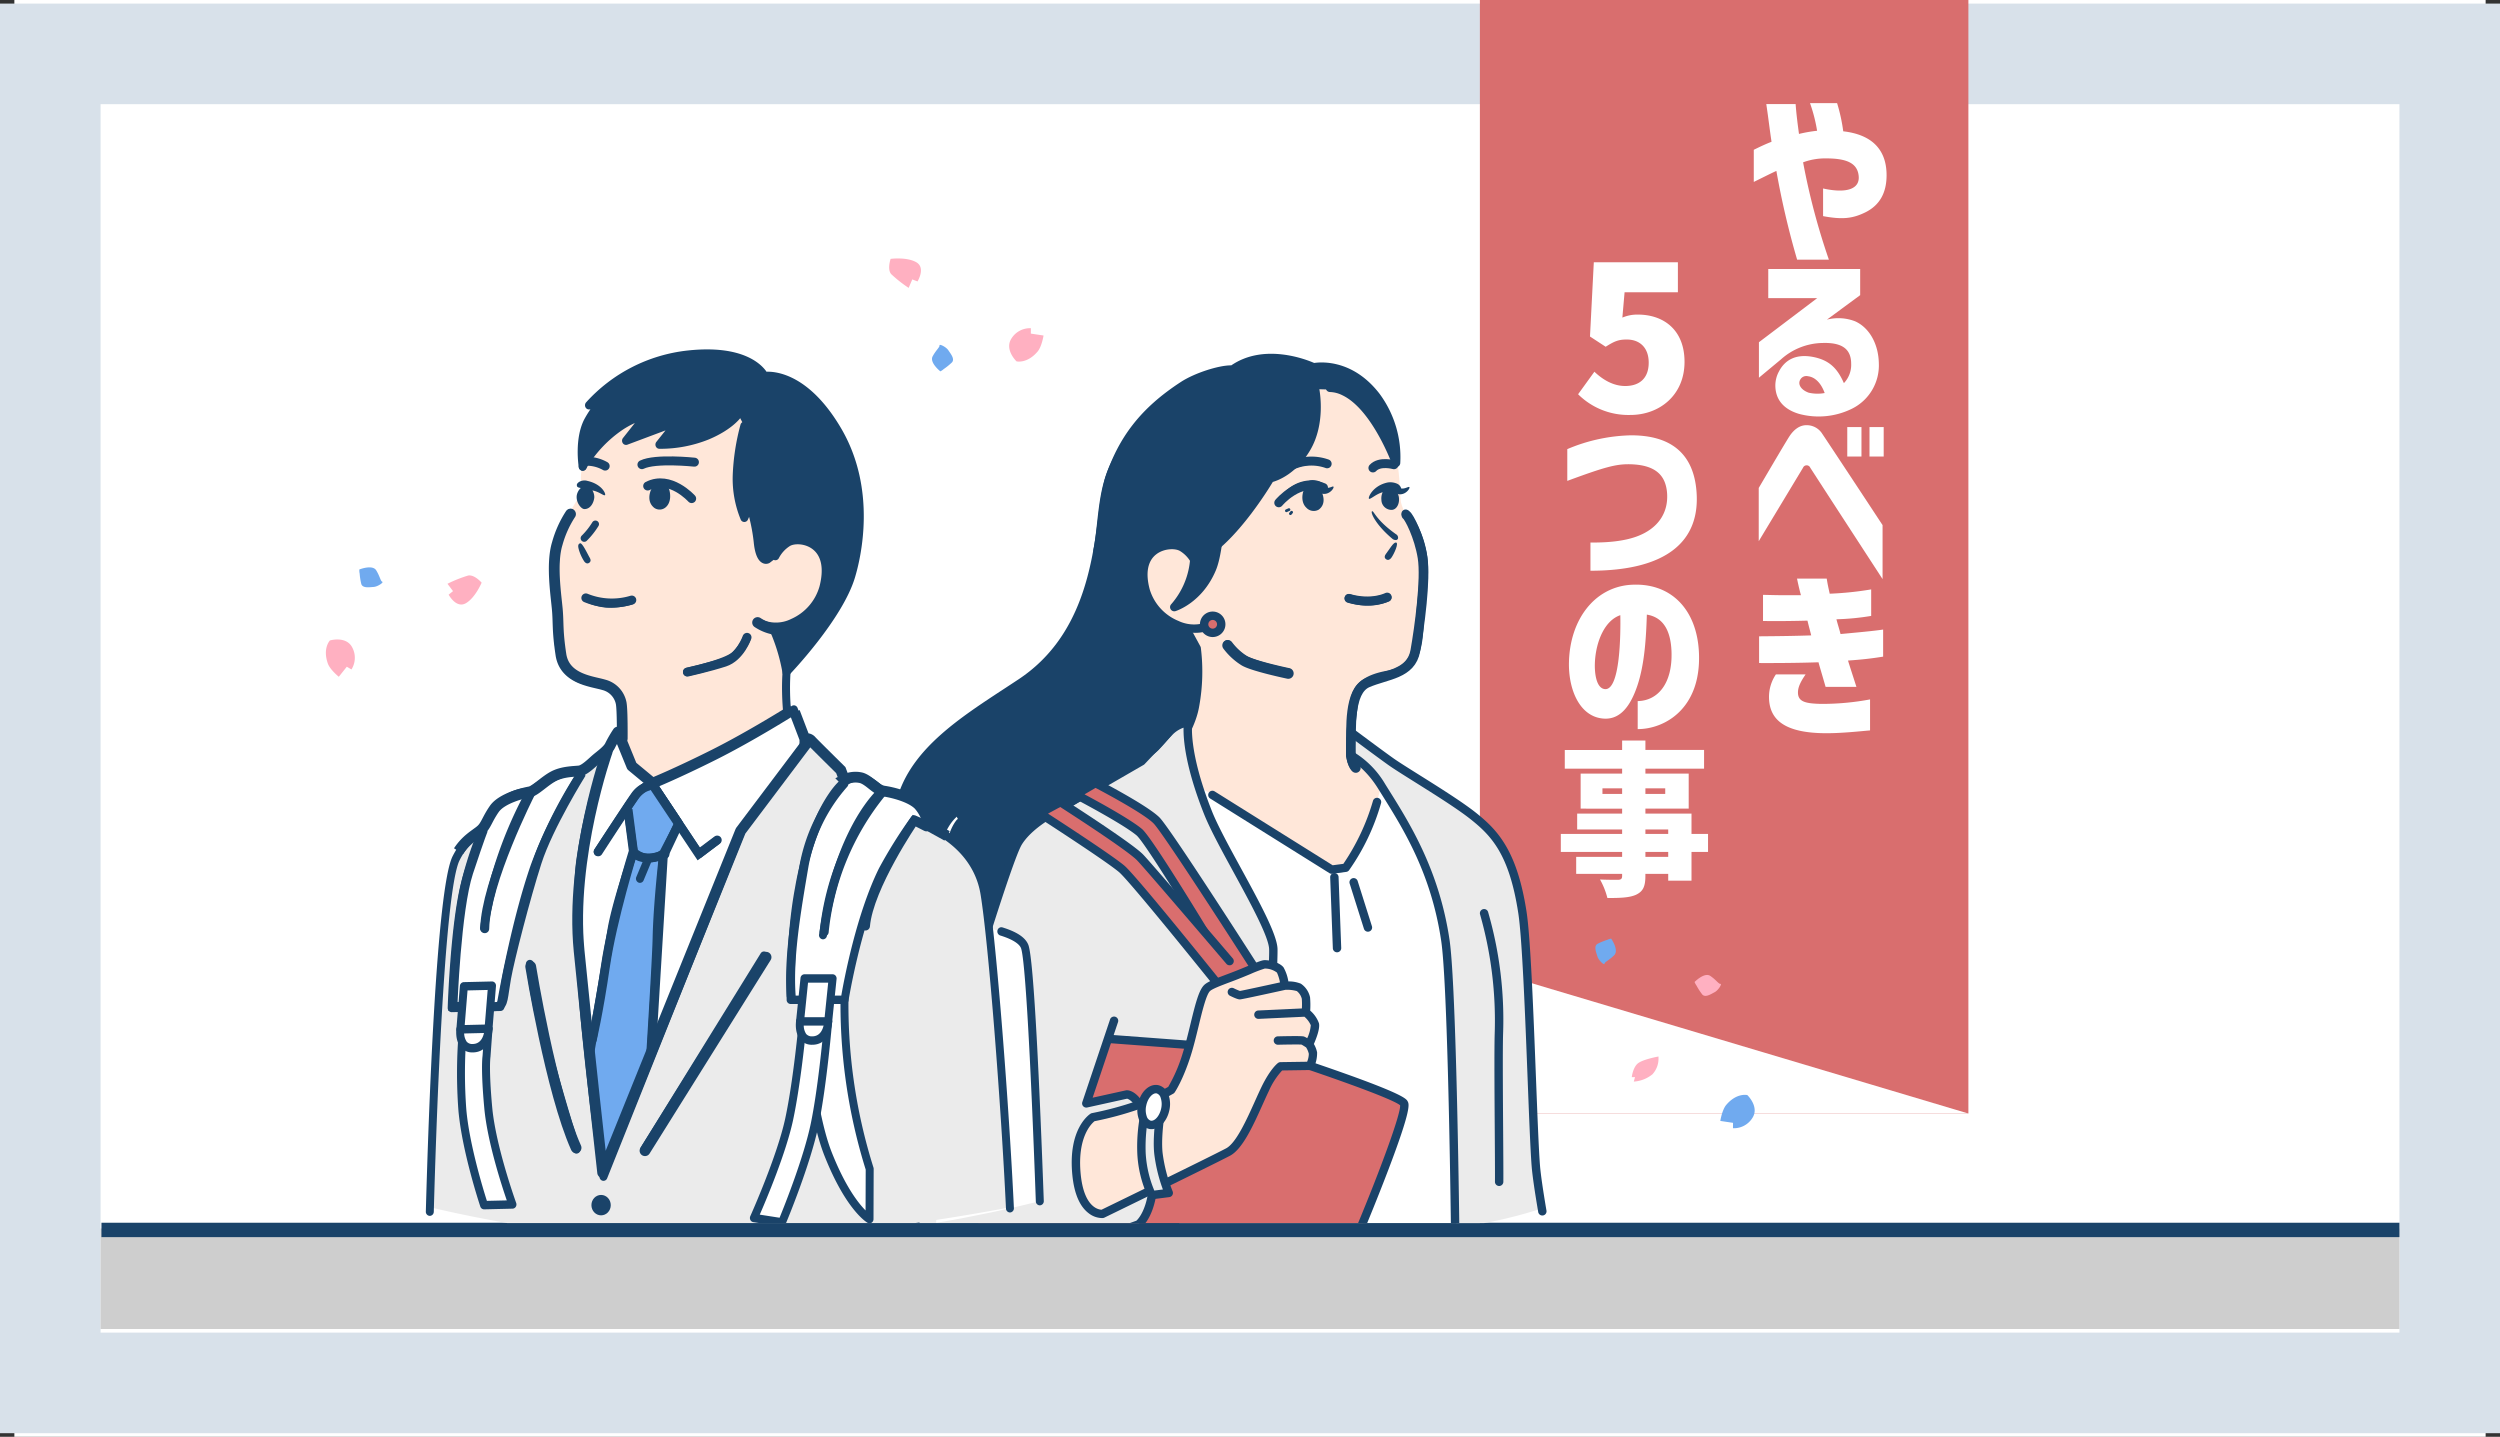 <svg xmlns="http://www.w3.org/2000/svg" xmlns:xlink="http://www.w3.org/1999/xlink" width="696" height="400" viewBox="0 0 696 400"><rect x="0" y="0" width="696" height="400" fill="#333333" stroke="none"/><defs><clipPath id="a"><rect width="640" height="370" transform="translate(80 13067)" fill="#fff"/></clipPath><clipPath id="b"><rect width="536" height="285" transform="translate(116 59)" fill="#fff" stroke="#707070" stroke-width="1"/></clipPath></defs><g transform="translate(-52 -13067)"><rect width="688" height="400" transform="translate(56 13067)" fill="#fff"/><g transform="translate(80 13096)" fill="#fff" stroke="#d8e1ea" stroke-width="28"><rect width="640" height="342" stroke="none"/><rect x="-14" y="-14" width="668" height="370" fill="none"/></g><g clip-path="url(#a)"><g transform="translate(-227 435)"><rect width="136" height="310" transform="translate(691 12632)" fill="#d96e6e"/><g transform="translate(171 12584)"><path d="M524.884,317.418v40.589H660.893Z" transform="translate(-4.893)" fill="#fff"/><path d="M-6.682,4.784h8.84A189.392,189.392,0,0,1-5.018-22.308,17.637,17.637,0,0,1,1.43-23.4c5.72,0,8.372,1.352,8.944,4.316C11.206-14.82,7.1-13.572.546-15.028v7.7C5.85-6.344,8.71-6.6,12.4-8.424c3.8-1.924,5.824-5.252,5.824-10.3,0-7.332-4.316-11.336-12.064-12.22a48.342,48.342,0,0,0-1.716-7.852h-7.54a43.869,43.869,0,0,1,1.976,7.7,39.266,39.266,0,0,0-5.044.884c-.364-2.7-.728-5.46-.936-8.32h-8.164l.416,2.912c.26,1.872.572,4.42,1.04,7.592-1.612.624-3.276,1.4-4.94,2.236v8.944c2.548-1.248,4.68-2.34,6.292-3.068A231.608,231.608,0,0,0-6.682,4.784Zm.6,42.96A20.943,20.943,0,0,0,8.58,46.288a13.451,13.451,0,0,0,7.488-12.636c-.1-5.408-2.652-9.932-6.6-11.7a12.908,12.908,0,0,0-7.852-.468l9.256-6.812V7.392H-14.716V15.5H-1.092L-17.316,27.776v9.88l6.136-5.1A17.738,17.738,0,0,1,.468,27.984c5.616-.156,7.9,1.872,7.9,5.824a7.388,7.388,0,0,1-2.028,5.356c-1.82-4.16-4.108-6.4-8.528-7.28-5.1-.988-8.008,1.04-9.568,4.056a8.232,8.232,0,0,0-.988,3.848C-12.74,43.948-10.192,46.548-6.084,47.744Zm.312-9.62a1.9,1.9,0,0,1,2.08-.884c2.236.26,3.8,2.236,4.68,4.68a10.882,10.882,0,0,1-4.472-.1C-5.616,41.036-6.6,39.476-5.772,38.124ZM7.28,59.608h3.952V51.392H7.28ZM-17.368,83.164-5.044,62.728a1.093,1.093,0,0,1,2.028,0C4.42,74.22,8.32,80.2,17.108,93.72V78.692C9.932,67.772,2.132,55.968.312,53.264a5.11,5.11,0,0,0-4.42-2.392c-1.976,0-3.536,1.352-4.628,2.964-.832,1.248-4.264,7.072-8.632,14.508ZM13.468,59.608H17.42V51.392H13.468ZM1.248,123.732h8.58C9.36,122.224,7.9,117.8,7.488,116.4c3.692-.26,6.188-.52,9.776-1.092v-7.54c-1.716.26-3.952.52-11.856,1.248-.364-1.456-.78-2.652-1.144-4.108a70.173,70.173,0,0,0,9.672-.936V96.588a90.889,90.889,0,0,1-11.544,1.2c-.364-1.664-.572-2.548-.832-4.212H-6.708c.416,2.028.832,3.744,1.092,4.628h-5.1c-1.508,0-3.328-.052-5.46-.1v7.28c.52,0,5.1.1,12.376-.1.312,1.352.78,3.016,1.04,4.108-4.628.156-8.32.208-14.508.26v7.436c1.768,0,8.684.052,16.536-.208C-.416,118.064-.052,119.208,1.248,123.732Zm-15.756,2.756c0,6.24,4.108,10.14,16.016,10.14,4.368,0,9.048-.52,12.116-.78v-8.632A72.579,72.579,0,0,1,0,128.464c-4.316-.1-6.448-.572-6.448-3.172,0-1.456.676-2.912,2.132-5.044h-8.268A11.178,11.178,0,0,0-14.508,126.488Z" transform="translate(615 115.5)" fill="#fff"/><path d="M-12.22-5.46V2.392c20.956,0,30.576-8.008,29.536-21.944-.78-10.66-7.124-15.756-18.2-15.756A47.725,47.725,0,0,0-18.668-31.46v8.84c10.556-3.9,13.624-4.732,17.628-4.628C6.084-27.04,8.684-24.024,9.1-19.4,9.568-13.936,6.76-9.308.468-7.072-2.756-5.928-6.968-5.408-12.22-5.46ZM.936,38.684v7.8c7.592,0,17.68-5.772,17.056-21.112C17.524,13.2,10.14,5.4-1.4,6.34c-9.776.884-16.484,9.672-16.8,21.424-.208,7.8,3.068,15.548,9.932,15.808,4.42.156,7.228-3.536,9.152-9.308,1.976-5.98,2.392-13.156,2.6-19.656,4.732.78,6.656,4.68,6.864,10.3C10.66,33.848,6.5,38.58.936,38.684Zm-11.908-10.92c.312-5.772,2.756-11.544,7.072-13,.1,5.408-.052,20.748-4.212,20.592C-10.712,35.2-11.128,30.572-10.972,27.764Z" transform="translate(563 204.5)" fill="#fff"/><path d="M-1.092,3.024c8.008,0,15.064-5.432,15.064-14.784,0-9.016-5.936-13.16-12.992-13.16a10.569,10.569,0,0,0-4.312.84l.616-7.056h14.84V-39.48H-11.284l-1.064,20.664L-7.98-15.96c2.464-1.568,3.584-2.016,5.88-2.016,3.584,0,6.1,2.24,6.1,6.44,0,4.312-2.52,6.5-6.552,6.5-3.3,0-6.216-1.736-8.568-3.976l-4.536,6.272A19.852,19.852,0,0,0-1.092,3.024Z" transform="translate(563 160.5)" fill="#fff"/><path d="M9.43-8.326v1.38H3.082v-1.38Zm-29.9,0H-3.4v1.38H-16.192v4.738H-3.4v.552c0,.782-.276,1.058-1.1,1.1-.69,0-3.266,0-5.06-.092A20.834,20.834,0,0,1-7.5,4.508c3.726,0,6.164-.092,8-.92,1.886-.92,2.576-2.208,2.576-5.244v-.552H9.43V-.322h6.486v-8h4.6V-13.34h-4.6V-19H3.082v-1.38H15.134V-30.13H3.082v-1.38h16.33v-5.2H3.082V-39.33H-3.4v2.622H-19.366v5.2H-3.4v1.38H-14.95v9.752H-3.4V-19H-15.916v4.416H-3.4v1.242H-20.47ZM-8.878-24.472v-1.564H-3.4v1.564ZM3.082-13.34v-1.242H9.43v1.242Zm0-11.132v-1.564H8.6v1.564Z" transform="translate(563 293.5)" fill="#fff"/></g></g><rect width="640" height="58" transform="translate(80 13409)" fill="#cecece"/><path d="M911.246,358.415h-640" transform="translate(-191 13051)" fill="none" stroke="#1a4369" stroke-width="4"/><g transform="translate(13 13063.5)"><g transform="translate(286.545 75.457)"><path d="M900.07,148.186s-1.012,2.893.161,4.247a36.248,36.248,0,0,0,4.861,3.832l1-2.359,1.463.56s2.339-3.764-.307-5.321S900.07,148.186,900.07,148.186Z" transform="translate(-899.664 -148.073)" fill="#ffb0c1"/><path d="M950.068,252.439s-3.084-2.426-2.141-4.18,2-2.544,1.907-3.046,1.824.392,2.473,1.374,1.837,2.389,1.007,3.345A17.614,17.614,0,0,1,951,251.807,4.007,4.007,0,0,1,950.068,252.439Z" transform="translate(-935.821 -221.011)" fill="#70aaef"/><path d="M1036.406,235.557s-3.473-3.3-1.369-6.433a6.075,6.075,0,0,1,5.364-2.795l-.011,1.5,3.538.533s-.481,3.088-1.659,4.471C1039.331,236.281,1036.406,235.557,1036.406,235.557Z" transform="translate(-1000.951 -206.911)" fill="#ffb0c1"/></g><g transform="translate(483.156 264.81)"><path d="M1602.1,635.751s2.735-2.813,4.381-1.692,2.32,2.255,2.829,2.216-.581,1.773-1.625,2.315-2.568,1.577-3.432.651a17.6,17.6,0,0,1-1.622-2.5A4,4,0,0,1,1602.1,635.751Z" transform="translate(-1574.486 -623.673)" fill="#ffb0c1"/><path d="M1638.489,768.41s3.473,3.3,1.369,6.432a6.072,6.072,0,0,1-5.364,2.795l.011-1.5-3.538-.532s.481-3.089,1.659-4.471C1635.564,767.685,1638.489,768.41,1638.489,768.41Z" transform="translate(-1596.189 -724.85)" fill="#70aaef"/><path d="M1495.146,592.984s2.254,3.211.845,4.62-2.648,1.859-2.7,2.366-1.634-.9-1.972-2.028-1.071-2.817,0-3.493a17.615,17.615,0,0,1,2.76-1.127A4.008,4.008,0,0,1,1495.146,592.984Z" transform="translate(-1490.755 -592.984)" fill="#70aaef"/><path d="M1532.151,732.29a9.134,9.134,0,0,0,5.184-2.028,6.406,6.406,0,0,0,1.69-4.676l.009-.282s-4.459.789-5.812,1.972-1.634,3.775-1.634,3.775h.9Z" transform="translate(-1521.459 -692.484)" fill="#ffb0c1"/></g><g clip-path="url(#b)"><g transform="translate(155.55 43.771)"><g transform="translate(120.08 58.222)"><path d="M899.127,390.54c-3.3,11.545-.976,40.751-24.377,56.341-13.286,8.851-28.288,17.4-33,31.244-4.307,12.645,2.759,17.409,2.759,17.409a11.743,11.743,0,0,0,2.942,6.78,8.09,8.09,0,0,0,6.687,2.566s-3.047-1.974-3.047-8.979c0-8.766,5.13-12.707,5.13-12.707l1.46,2.689s-3.56,4.062-2.186,11.3c3.638,19.158,26.984,19.283,26.984,19.283h68.089v-94.8l-35.734-51.4S902.426,379,899.127,390.54Z" transform="translate(-827.072 -355.342)" fill="#1a4369"/><path d="M837.274,474.417c4.346-12.759,16.983-21.034,29.2-29.036,1.4-.919,2.854-1.869,4.258-2.8,17.717-11.8,20.381-32.053,22.143-45.453a77.444,77.444,0,0,1,1.758-10.236c3.373-11.806,15.633-20.546,16.154-20.913a1.169,1.169,0,0,1,1.633.289l35.734,51.4a1.169,1.169,0,0,1,.209.667v94.8A1.168,1.168,0,0,1,947.2,514.3H879.1a39.049,39.049,0,0,1-12.543-2.535c-8.628-3.327-14.017-9.447-15.584-17.7-1.464-7.709,2.295-12.105,2.455-12.289a1.169,1.169,0,0,1,1.762,1.536c-.13.151-3.162,3.779-1.921,10.316,1.424,7.5,6.156,12.86,14.066,15.93a37.382,37.382,0,0,0,11.771,2.4h66.92V418.7L911.2,368.6c-2.9,2.271-11.689,9.75-14.313,18.935a76.294,76.294,0,0,0-1.688,9.9c-1.817,13.819-4.565,34.7-23.165,47.094-1.411.94-2.866,1.893-4.273,2.814-11.89,7.786-24.185,15.837-28.271,27.835-2.406,7.063-1.1,11.423.329,13.788a27.594,27.594,0,0,1,.561-4.478,1.169,1.169,0,0,1,2.29.471,19.693,19.693,0,0,0-.383,7.015c0,.007,0,.015,0,.022a1.207,1.207,0,0,1,.021.168,10.691,10.691,0,0,0,2.642,6.044,6.608,6.608,0,0,0,3.243,1.977,15.687,15.687,0,0,1-1.641-7.608c0-9.235,5.359-13.459,5.587-13.634a1.169,1.169,0,0,1,1.428,1.85c-.191.149-4.678,3.753-4.678,11.783,0,6.158,2.507,7.993,2.514,8a1.168,1.168,0,0,1-.471,2.138,9.229,9.229,0,0,1-7.718-2.94,13.061,13.061,0,0,1-3.191-6.955C838.394,491.422,833.339,485.973,837.274,474.417Z" transform="translate(-823.706 -352.01)" fill="#1a4369"/><g transform="translate(75.731 4.531)"><path d="M1163.374,374.139a24.037,24.037,0,0,1,4.572,11.044c.78,5.38-.258,10.06-.929,19.435-.49,6.845-1.288,12.448-8.823,13.81-6.235,1.127-8.788,3.489-9.383,7.687-1.16,8.185-.977,10.14-.977,10.14l19.476,14.4-16.241,40.652-63.413-39.674s12.109-9.422,16.195-21.918c2.943-9,1.12-18.657,1.12-18.657l-6.244-11.484s-19.889-3.891-11.164-36.751,40.863-28.166,45.975-27.439c4.506.641,13.621,1.407,21.144,10.888a27.234,27.234,0,0,1,6.052,13.062c.737,2.53.834,9.514,1.106,11.072A14.681,14.681,0,0,0,1163.374,374.139Z" transform="translate(-1084.168 -333.579)" fill="#ffe7d9"/><path d="M1207.467,630a1.169,1.169,0,0,0,.23-2.315c-2.959-.6-11.09-2.525-13.148-4.267a21.382,21.382,0,0,1-3.118-3.195,1.169,1.169,0,0,0-1.884,1.383,23.257,23.257,0,0,0,3.493,3.6c2.886,2.442,13.047,4.543,14.2,4.774A1.161,1.161,0,0,0,1207.467,630Z" transform="translate(-1161.138 -544.564)" fill="#1a4369"/><path d="M1323.522,731.508a1.169,1.169,0,0,0,.921-1.888,5.545,5.545,0,0,1-1.084-2.9c0-1.876.107-4.368.108-4.393a1.169,1.169,0,1,0-2.335-.1c0,.1-.111,2.567-.111,4.494a7.893,7.893,0,0,0,1.581,4.341A1.167,1.167,0,0,0,1323.522,731.508Z" transform="translate(-1258.634 -619.6)" fill="#1a4369"/><path d="M1147.7,489.159a1.169,1.169,0,0,0,1.086-.735l16.24-40.651a1.17,1.17,0,0,0-.39-1.373l-19.013-14.059a82.905,82.905,0,0,1,.977-9.378c.452-3.189,2.059-5.549,8.433-6.7,8.83-1.6,9.358-8.96,9.781-14.877.2-2.848.443-5.266.652-7.4.482-4.882.83-8.408.268-12.286a27.819,27.819,0,0,0-5.042-12.169,1.169,1.169,0,0,0-1.848,1.432,25.3,25.3,0,0,1,4.577,11.072c.521,3.6.2,6.829-.281,11.722-.212,2.148-.452,4.583-.658,7.462-.5,6.929-1.312,11.559-7.866,12.744s-9.638,3.777-10.332,8.673c-1.147,8.088-1,10.2-.983,10.413a1.169,1.169,0,0,0,.469.831l18.751,13.865-15.387,38.515-60.9-38.1c3.648-3.324,14.378-13.879,16.09-24.433a54.013,54.013,0,0,0,.431-16.176,1.175,1.175,0,0,0-.126-.364l-6.245-11.483a1.168,1.168,0,0,0-.8-.589,15.567,15.567,0,0,1-9.112-7.012c-4.024-6.483-4.41-16-1.146-28.292,7.608-28.651,33.744-28.139,44.628-26.589l.053.008q.364.052.767.106c4.786.653,12.8,1.745,19.625,10.351,4.936,6.219,5.013,10.679,5.013,10.723a1.172,1.172,0,0,0,1.167,1.167h0a1.165,1.165,0,0,0,1.168-1.155c0-.211-.018-5.256-5.52-12.189-7.413-9.342-16.343-10.56-21.14-11.214l-.754-.1-.053-.008a52.277,52.277,0,0,0-22.175,1.2,34.859,34.859,0,0,0-14.625,8.358c-4.859,4.709-8.364,11.017-10.418,18.749-3.445,12.976-2.955,23.132,1.457,30.185a17.986,17.986,0,0,0,10.054,7.874l5.9,10.852a54.025,54.025,0,0,1-.459,15.23c-1.885,11.624-16.338,23.952-16.484,24.075a1.168,1.168,0,0,0,.135,1.884l63.413,39.674A1.169,1.169,0,0,0,1147.7,489.159Z" transform="translate(-1080.805 -330.262)" fill="#1a4369"/></g><path d="M1117.672,319.971s-13.055-6.209-22.567.633c-2.86-.2-9.766,1.833-13.713,4.4-9.67,6.284-16.616,13.708-20.743,26.4-5.025,15.447-.1,27.044,4.8,37.221,4.372,9.067,12.116,17.319,12.116,17.319s-.014-10.435,1.865-13.516,6.231-2.433,6.231-2.433l-6.784-11.5s4.9-3.857,9.576-7.191c8.833-6.3,17.1-20.434,17.1-20.434s5.783-1.088,10.1-8.33c4.337-7.269,2.408-16.505,2.408-16.505l4.453.134a5.493,5.493,0,0,1,3.7.55c8.745,4.215,14.408,19.862,14.408,19.862a28.716,28.716,0,0,0-5.541-18.549C1127.269,317.885,1117.672,319.971,1117.672,319.971Z" transform="translate(-988.593 -316.202)" fill="#1a4369"/><g transform="translate(105.162 29.319)"><path d="M1259.027,427.7c.523.123,1.828-.449.7-1.279-.73-.536-4.281-1.15-7.5-.309-4.972,1.3-7.647,4.832-7.374,5.1a24.8,24.8,0,0,1,7.325-3.535A15.235,15.235,0,0,1,1259.027,427.7Z" transform="translate(-1231.66 -425.703)" fill="#1a4369"/><path d="M1354.985,428.512c.047-.286-.806-1.523-3.689-1.468a5.481,5.481,0,0,0-3.184.993c-.465.315-.871,1.127-.411,1.4s1.542-.615,3.388-.853C1353.527,428.263,1354.938,428.791,1354.985,428.512Z" transform="translate(-1307.665 -426.694)" fill="#1a4369"/><path d="M1370.712,456.531a2.579,2.579,0,0,0,2.142,1.052c1.639,0,2.732-1.578,2.6-1.96s-1.126.5-2.3.344a7.675,7.675,0,0,1-1.322-.339Z" transform="translate(-1324.849 -447.781)" fill="#1a4369"/><path d="M1289.333,455.517a2.578,2.578,0,0,0,2.142,1.052c1.639,0,2.732-1.578,2.6-1.96s-.88.407-2.052.255a4.638,4.638,0,0,1-1.395-.559Z" transform="translate(-1264.607 -446.877)" fill="#1a4369"/><path d="M1350.582,450.627a4.718,4.718,0,0,1,2.738.347,2.044,2.044,0,0,1,1.1,1.316c.123.327-1.819.374-1.819.374a3.57,3.57,0,0,1,1.156,1.971c.309,1.961-.68,3.61-2.034,3.611a2.828,2.828,0,0,1-2.818-2.776,4.155,4.155,0,0,1,.349-2.135c-1.833.467-3.488,2.11-3.809,1.8S1346.475,451.532,1350.582,450.627Z" transform="translate(-1306.115 -444.104)" fill="#1a4369"/><path d="M1259.432,451.2c.529.931,1.642,3.661-.6,5.329a2.794,2.794,0,0,1-3.44-.522c-1.44-1.348-1.285-3.6-.7-4.981-3.686.777-6.81,4.593-7.342,4.128s2.513-6.224,8.673-6.738a5.361,5.361,0,0,1,4.3.971,1.708,1.708,0,0,1,.811,1.588C1260.971,451.675,1260.178,451.526,1259.432,451.2Z" transform="translate(-1233.484 -442.462)" fill="#1a4369"/><path d="M1355.83,489.056a.612.612,0,0,1-.673.554,1.4,1.4,0,0,1-.964-.387c-4.7-3.953-6.16-7.43-5.594-7.624.486-.167,1.031,2.411,6.631,6.377A1.136,1.136,0,0,1,1355.83,489.056Z" transform="translate(-1308.396 -467.077)" fill="#1a4369"/><path d="M1364.262,519.372c-.372.5-.9.8-1.481.374-.539-.4-.392-.968-.048-1.418,1.09-1.425,2.062-3.221,2.787-3.221C1366.513,515.106,1365,518.373,1364.262,519.372Z" transform="translate(-1318.715 -491.887)" fill="#1a4369"/><path d="M1256.863,479.086l-.614.273-.088.039a.292.292,0,0,1-.145.046.3.3,0,0,1-.155-.007.39.39,0,0,1-.272-.479.38.38,0,0,1,.18-.233l.614-.273.088-.039a.436.436,0,0,1,.3-.039.4.4,0,0,1,.233.179.391.391,0,0,1,.039.3.379.379,0,0,1-.179.233Z" transform="translate(-1239.615 -464.684)" fill="#1a4369"/><path d="M1260.852,481.868l-.282.335-.04.048a.376.376,0,0,1-.425.081.3.3,0,0,1-.126-.081l-.061-.079a.391.391,0,0,1-.053-.2l.014-.1a.394.394,0,0,1,.1-.172l.283-.335.04-.048a.377.377,0,0,1,.426-.081.289.289,0,0,1,.125.081l.061.079a.383.383,0,0,1,.053.2l-.014.1a.39.39,0,0,1-.1.172Z" transform="translate(-1242.79 -466.788)" fill="#1a4369"/><path d="M1325.886,573.1a14.938,14.938,0,0,0,5.856-1.15,1.169,1.169,0,1,0-.913-2.152,14.446,14.446,0,0,1-9.828.149,1.169,1.169,0,0,0-.855,2.175A16.954,16.954,0,0,0,1325.886,573.1Z" transform="translate(-1286.869 -532.304)" fill="#1a4369"/><path d="M.922,11.277S6.655,4.291,13.369,7.05" transform="translate(13.296 0.886)" fill="none" stroke="#1a4369" stroke-linecap="round" stroke-width="2.5"/><path d="M13.964,1.24a13.032,13.032,0,0,0-9.981.522" transform="translate(13.719 0.067)" fill="none" stroke="#1a4369" stroke-linecap="round" stroke-width="2.5"/><path d="M29.8,1.416s-3.957-1.143-5.853.9" transform="translate(16.482 0.152)" fill="none" stroke="#1a4369" stroke-linecap="round" stroke-width="2.5"/><path d="M5.294,53.363S-4.574,51.3-6.977,49.8a17.069,17.069,0,0,1-4.59-4.24" transform="translate(11.567 6.304)" fill="none" stroke="#1a4369" stroke-linecap="round" stroke-width="3"/></g><path d="M1051.282,368.739a1.169,1.169,0,0,0,1.141-.921c.423-1.95.7-4.479.991-7.158.448-4.1.955-8.751,2.1-12.285,3.645-11.206,9.707-18.915,20.268-25.779,3.765-2.447,10.4-4.393,13-4.212a1.172,1.172,0,0,0,.764-.217c8.827-6.349,21.259-.584,21.383-.525a1.175,1.175,0,0,0,.749.086c.36-.075,9-1.764,16.242,7.626a26.1,26.1,0,0,1,4.894,11.385c-2.547-5.037-6.8-11.787-12.3-14.452a10.584,10.584,0,0,0-4.479-1.162,1.169,1.169,0,1,0-.012,2.337,8.279,8.279,0,0,1,3.4.892l.051.026c8.221,3.962,13.762,19.055,13.817,19.207a1.169,1.169,0,0,0,2.262-.284,29.655,29.655,0,0,0-5.779-19.376c-7.358-9.543-16.188-8.854-18.188-8.554-2.2-.967-13.926-5.6-23.071.663h-.077c-3.531,0-10.189,2.174-13.923,4.6-11.048,7.18-17.393,15.26-21.218,27.017-1.224,3.763-1.745,8.54-2.206,12.755-.285,2.616-.554,5.086-.952,6.916a1.169,1.169,0,0,0,.9,1.39A1.147,1.147,0,0,0,1051.282,368.739Z" transform="translate(-982.352 -312.815)" fill="#1a4369"/><path d="M1165.917,386.341c.349-.254.682-.494.994-.717,8.523-6.076,16.69-19.934,16.772-20.073.014-.023.032-.042.047-.064a.962.962,0,0,1,.053-.081,25.293,25.293,0,0,0,4.832-14.523,1.169,1.169,0,1,1,2.337,0,27.224,27.224,0,0,1-3.264,12.719,18.257,18.257,0,0,0,6.1-6.39c4.043-6.777,2.286-15.58,2.267-15.668,0-.008,0-.015,0-.023s0-.015-.006-.023a4.9,4.9,0,0,0-.688-1.658,1.169,1.169,0,0,1,1.951-1.287,7.131,7.131,0,0,1,1.039,2.539c.124.6,1.911,9.836-2.553,17.318-3.813,6.392-8.726,8.278-10.351,8.746-1.482,2.461-9.006,14.544-17.181,20.372-.306.218-.632.454-.975.7a1.169,1.169,0,1,1-1.375-1.89Z" transform="translate(-1067.725 -331.479)" fill="#1a4369"/><g transform="translate(80.521 52.064)"><path d="M1114.469,518.455c-3.095-1.812-13.406-.275-10.109,12.03,2.1,7.833,11.95,13.162,18.649,9.375l-5.025-17.75A9.615,9.615,0,0,0,1114.469,518.455Z" transform="translate(-1102.556 -516.645)" fill="#ffe7d9"/><path d="M1114.779,538.908a11.1,11.1,0,0,0,5.494-1.393,1.169,1.169,0,0,0-1.15-2.034,10.146,10.146,0,0,1-8.931.119,13.8,13.8,0,0,1-8.014-8.779c-1.222-4.558-.58-7.948,1.852-9.8,2.18-1.662,5.277-1.654,6.538-.916a8.544,8.544,0,0,1,3.057,3.162,1.169,1.169,0,0,0,2.1-1.028,10.8,10.8,0,0,0-3.975-4.151c-2.1-1.231-6.193-1.169-9.136,1.075-1.854,1.414-4.67,4.888-2.692,12.266a16.179,16.179,0,0,0,9.367,10.33A14.24,14.24,0,0,0,1114.779,538.908Z" transform="translate(-1099.245 -513.284)" fill="#1a4369"/><g transform="translate(16.911 19.696)"><path d="M1173.543,595.389a2.382,2.382,0,1,1-2.916-1.686A2.382,2.382,0,0,1,1173.543,595.389Z" transform="translate(-1167.692 -592.453)" fill="#d96e6e"/><path d="M1164.481,593.589a3.548,3.548,0,1,1,3.431,2.634A3.554,3.554,0,0,1,1164.481,593.589Zm3.117-2.088a1.213,1.213,0,1,0,1.485.859h0a1.211,1.211,0,0,0-1.485-.858Zm2.611.557h0Z" transform="translate(-1164.361 -589.122)" fill="#1a4369"/></g></g><g transform="translate(89.121 12.396)"><path d="M1136.854,479.331s6.877-2.114,10.482-10.66c2.128-5.046,2.2-15.613,4.445-26.191l-9.332,20.449A22.471,22.471,0,0,1,1136.854,479.331Z" transform="translate(-1135.686 -421.2)" fill="#1a4369"/><path d="M1194.329,385.155l9.177-20.111C1198.475,370.545,1195.882,377.853,1194.329,385.155Z" transform="translate(-1178.235 -363.875)" fill="#1a4369"/><path d="M1133.527,419.843a1.166,1.166,0,0,0,.342-.052c.3-.093,7.443-2.377,11.216-11.323,1.247-2.956,1.8-7.564,2.45-12.9,1.311-10.829,2.942-24.306,10.958-33.069a1.169,1.169,0,1,0-1.725-1.577c-8.521,9.316-10.2,23.205-11.554,34.365-.625,5.16-1.164,9.617-2.283,12.271a19.211,19.211,0,0,1-5.38,7.382,24.017,24.017,0,0,0,2.737-12.738,1.169,1.169,0,0,0-2.334.139,21.519,21.519,0,0,1-5.255,15.5,1.17,1.17,0,0,0,.827,2Z" transform="translate(-1132.359 -360.544)" fill="#1a4369"/></g><g transform="translate(89.66 115.783)"><path d="M1136.5,890.479l-2.071-131.85,44.463,27.826,3.891-.525a61.192,61.192,0,0,0,10.533-27.3c18.047,15,27.986,39.937,27.986,39.937v79.581l.807,6.362a419.265,419.265,0,0,1-71.8,6.2Q1143.282,890.707,1136.5,890.479Z" transform="translate(-1134.434 -758.628)" fill="#fff"/><path d="M1329.75,889.669a1.17,1.17,0,0,0,1.115-1.521l-3.985-12.628a1.169,1.169,0,0,0-2.229.7l3.985,12.628A1.169,1.169,0,0,0,1329.75,889.669Z" transform="translate(-1275.209 -844.557)" fill="#1a4369"/><path d="M1305.884,891.425h.045a1.169,1.169,0,0,0,1.124-1.212l-.739-19.759a1.169,1.169,0,0,0-2.336.087l.739,19.759A1.169,1.169,0,0,0,1305.884,891.425Z" transform="translate(-1259.945 -840.578)" fill="#1a4369"/><path d="M1207.58,804.327a1.215,1.215,0,0,0,.156-.01l3.891-.526a1.168,1.168,0,0,0,.774-.451,61.59,61.59,0,0,0,8.9-18.646,1.169,1.169,0,1,0-2.245-.648,61.539,61.539,0,0,1-8.236,17.5l-2.975.4-32.873-20.573a1.169,1.169,0,0,0-1.24,1.982l33.231,20.8A1.167,1.167,0,0,0,1207.58,804.327Z" transform="translate(-1163.118 -775.332)" fill="#1a4369"/></g><g transform="translate(138.139 104.272)"><path d="M88.2,4.954S103.2,15.9,110.98,20.292s19.644,11.093,22.514,27.113a283.061,283.061,0,0,1,4.02,40.2c.061,6.66.68,27.607,1.1,33.718s1.84,14.949,1.84,14.949a121.984,121.984,0,0,1-14.882,3.877c-8.246,1.591-9.272,0-9.272,0s-.939-48.315-1.327-58.533-3.1-33.392-9.393-45.019S97.129,19.846,95.038,17.86s-3.365-5.06-4.532-5.589-2.52-.777-3.186-2.485S88.2,4.954,88.2,4.954Z" transform="translate(-85.892 -2.638)" fill="#ebebeb"/><path d="M1469.8,985.039a1.169,1.169,0,0,0,1.168-1.157c.024-2.4-.013-7.846-.057-14.149-.068-9.986-.153-22.414-.014-27.093a108.019,108.019,0,0,0-4.191-33.933,1.169,1.169,0,0,0-2.22.73,107.8,107.8,0,0,1,4.075,33.133c-.14,4.722-.055,17.173.014,27.178.043,6.292.08,11.727.056,14.11a1.169,1.169,0,0,0,1.157,1.181Z" transform="translate(-1427.205 -857.623)" fill="#1a4369"/><path d="M1351.443,854.309h.016a1.169,1.169,0,0,0,1.153-1.184c-.273-20.364-1.087-68.921-2.734-79.987-2.869-19.271-10.982-32.236-16.907-41.7q-.517-.826-1.015-1.625a25.5,25.5,0,0,0-8.518-8.753c0-.522.019-1.309.08-2.222.027-.388.05-.768.072-1.125,2.506,1.864,7.061,5.242,9.278,6.815,1.515,1.075,4.228,2.776,7.369,4.747,5.3,3.325,11.9,7.464,15.537,10.361,5.76,4.589,10.734,9.723,13.25,26.122,1.086,7.081,1.919,28.578,2.588,45.851.419,10.811.781,20.148,1.133,24.628.192,2.435.8,6.7,1.815,12.669a1.168,1.168,0,1,0,2.3-.391c-1-5.9-1.6-10.1-1.789-12.462-.349-4.435-.71-13.75-1.128-24.535-.706-18.234-1.506-38.9-2.613-46.115-2.641-17.212-8.178-22.875-14.1-27.6-3.738-2.978-10.4-7.156-15.751-10.512-3.111-1.952-5.8-3.636-7.258-4.673-3.111-2.208-10.9-8.024-10.978-8.082a1.169,1.169,0,0,0-1.867.881c0,.016-.075,1.564-.19,3.261-.119,1.767-.08,3.068-.079,3.123a1.169,1.169,0,0,0,.689,1.029c.039.018,4.328,2.036,8.175,8.216q.5.8,1.018,1.629c6.139,9.81,13.778,22.019,16.575,40.808,1.626,10.925,2.437,59.358,2.709,79.674A1.169,1.169,0,0,0,1351.443,854.309Z" transform="translate(-1321.102 -714.304)" fill="#1a4369"/></g><g transform="translate(48.145 101.4)"><path d="M45.911,4.714S47.5,19.595,52.086,28.332,66.242,52.742,67.847,57.622s1.907,8.128,1.5,10.608-1.378,27.344-.88,30.238-4.047,10.525-5.09,12.83-4.137,7.967-6.633,9.465-16.108,8.282-16.108,8.282L24.3,89.18l.463-5.192-11.4-50.3L6.093,28.866S17.247,22.21,20.676,20,34.336,11.9,37.37,8.956a56.141,56.141,0,0,0,6.094-7.5l2.447.566Z" transform="translate(0.287 0.069)" fill="#ebebeb"/><path d="M983.524,844.605a1.169,1.169,0,0,0,1.141-.92c1.511-6.918-1.149-39.338-6.406-67.312-4.776-25.416,4.667-43.85,5.963-46.218l23.97-13.85a1.16,1.16,0,0,0,.264-.209c.055-.058,5.492-5.8,7.744-8.162a8.054,8.054,0,0,1,3.111-1.993c-.078,3.2.487,10.9,5.722,24.088,1.632,4.112,4.832,9.976,8.22,16.184,4.578,8.391,9.766,17.9,9.883,21.384.158,4.755-2.417,51.486-3.532,71.358a1.169,1.169,0,1,0,2.334.131c1.387-24.722,3.69-66.892,3.534-71.566-.135-4.038-5.007-12.97-10.167-22.426-3.353-6.144-6.519-11.947-8.1-15.926-6.721-16.931-5.467-24.461-5.454-24.535a1.172,1.172,0,0,0-1.274-1.377,10.538,10.538,0,0,0-5.969,3.067c-2.071,2.172-6.827,7.194-7.633,8.045l-24.1,13.926a1.171,1.171,0,0,0-.422.417,57.72,57.72,0,0,0-5.212,13.489,78.757,78.757,0,0,0-1.18,34.607c5.119,27.24,7.854,59.811,6.419,66.381a1.17,1.17,0,0,0,1.143,1.418Z" transform="translate(-974.585 -703.248)" fill="#1a4369"/></g><g transform="translate(0 118.355)"><path d="M793.708,1083.712c.647-12.7,1.788-32.129,2.788-33.919,1.5-2.678,33.537-12.53,33.537-12.53l77.648,5.807s37.786,12.151,39.095,14.734-11.843,34.125-11.843,34.125-.464,1.3-1.266,3.532c-11.213.955-23.107,1.516-35.588,1.516A414.91,414.91,0,0,1,793.708,1083.712Z" transform="translate(-792.539 -967.47)" fill="#d96e6e"/><path d="M930.335,1093.3a1.169,1.169,0,0,0,1.1-.774c.734-2.044,1.185-3.3,1.257-3.506.22-.528,3.412-8.213,6.414-16.1,6.433-16.9,5.774-18.2,5.381-18.975-.36-.711-1.03-2.034-20.695-8.911-9.514-3.327-18.99-6.378-19.085-6.408a1.156,1.156,0,0,0-.271-.052l-77.648-5.807a1.132,1.132,0,0,0-.431.048c-.08.025-8.121,2.5-16.241,5.271-16.819,5.74-17.569,7.084-17.972,7.806-.321.575-1.3,2.325-2.935,34.428a1.169,1.169,0,0,0,2.335.119c1.443-28.3,2.361-32.712,2.633-33.386,1.508-1.647,17.7-7.333,32.658-11.94l77.29,5.78c17.175,5.526,36.161,12.269,38.251,14.119.173,2.537-5.826,18.683-11.852,33.136-.008.018-.015.038-.022.057,0,0-.463,1.3-1.265,3.53a1.169,1.169,0,0,0,1.1,1.564Z" transform="translate(-789.207 -964.138)" fill="#1a4369"/><g transform="translate(16.66 0)"><g transform="translate(0 6.602)"><path d="M67.207,109.216s-1.342,6.431-3.561,7.907-28.13,10.011-34.632,11.97-17.023,2.732-21.8-1.477-7.7-11.364-4.926-23.944S20.434,38.814,22.858,31.86,28.74,12.352,31.14,9.582a51.6,51.6,0,0,1,7.074-6.137L44.178.415,57.235,60.281,49.346,83.354s6.344-1.578,7.889-1.951,3.115-.764,4.169,0,1.83,2.712,2.241,4.1-.032,13.54,1.25,15.826S67.207,109.216,67.207,109.216Z" transform="translate(0.057 0.02)" fill="#ebebeb"/><path d="M871.464,925.814c9.448,0,44.473-12.8,45.96-13.348a1.151,1.151,0,0,0,.261-.135c.274-.189,6.675-4.835,4.14-23-2.1-15.04-7.464-15.325-8.072-15.312a1.187,1.187,0,0,0-.22.027l-9.276,2.049,7.073-21.066a1.169,1.169,0,0,0-2.216-.744l-7.73,23.025a1.169,1.169,0,0,0,1.36,1.514l11.1-2.452c.581.146,4.024,1.5,5.668,13.282,2.137,15.307-2.361,20.043-3.074,20.686-2.794,1.017-36.271,13.138-44.972,13.138-5.471,0-9.613-1.728-12.311-5.136-3.762-4.753-4.479-12.659-2.073-22.863,4.9-20.756,24.079-84.394,27.452-89.847,3.417-5.522,12.082-9.407,12.169-9.445a1.169,1.169,0,1,0-.947-2.137c-.383.17-9.417,4.222-13.21,10.353-3.805,6.151-23.169,71.159-27.739,90.54-2.576,10.924-1.707,19.517,2.515,24.85C860.439,923.732,865.33,925.814,871.464,925.814Z" transform="translate(-853.356 -793.948)" fill="#1a4369"/></g><g transform="translate(35.018)"><g transform="translate(10.057)"><path d="M1031.414,776.2s13.519,7.053,17.632,10.481c3.468,2.889,28.483,45,28.483,45l6.122-3.364s-26.576-41.627-29.779-44.88-17.018-10.409-17.018-10.409Z" transform="translate(-1030.246 -771.859)" fill="#d96e6e"/><path d="M1073.193,828.948c-10.014-16.856-25.8-42.67-28.226-44.695-3.97-3.309-17.291-10.273-17.425-10.343a1.168,1.168,0,0,1-.049-2.045l5.44-3.177a1.172,1.172,0,0,1,1.127-.029c.57.3,14.019,7.28,17.314,10.627,3.251,3.3,28.843,43.368,29.931,45.072a1.168,1.168,0,0,1-.422,1.653l-6.122,3.364a1.167,1.167,0,0,1-1.568-.427Zm-23.484-48.022c-2.679-2.721-13.538-8.516-16.155-9.894l-3.068,1.792c3.885,2.077,12.7,6.9,15.978,9.634,3.332,2.776,23.8,37.006,28.161,44.325l4.039-2.219C1070.833,812.319,1052.191,783.449,1049.709,780.927Z" transform="translate(-1026.914 -768.529)" fill="#1a4369"/></g><g transform="translate(0 5.298)"><path d="M1020.6,808.8c-3.2-3.254-22.162-15.371-22.162-15.371l-5.747,3.107s18.662,12.015,22.776,15.443c3.468,2.89,30.7,36.96,30.7,36.96l5.484-3.025-6.14-8.248S1022.709,810.945,1020.6,808.8Z" transform="translate(-991.521 -792.26)" fill="#d96e6e"/><path d="M1042.839,846.776a1.162,1.162,0,0,0,.564-.145l5.485-3.025a1.169,1.169,0,0,0-1.129-2.046l-4.624,2.55c-4.167-5.2-26.99-33.639-30.253-36.359-3.439-2.865-16.54-11.415-21.232-14.455l3.4-1.841c3.2,2.055,18.613,12.024,21.379,14.835,2.058,2.091,24.633,28.537,24.86,28.8a1.169,1.169,0,1,0,1.778-1.517c-.932-1.092-22.857-26.777-24.973-28.927-3.258-3.31-21.587-15.038-22.365-15.536a1.17,1.17,0,0,0-1.185-.043l-5.747,3.108a1.169,1.169,0,0,0-.076,2.011c.186.12,18.648,12.014,22.66,15.357,2.671,2.225,21.145,25.04,30.539,36.792A1.169,1.169,0,0,0,1042.839,846.776Z" transform="translate(-988.19 -788.929)" fill="#1a4369"/></g></g><g transform="translate(45.075 50.459)"><path d="M1036.119,1009.887a93.464,93.464,0,0,0,12.482-3.36,52.946,52.946,0,0,0,9.351-4.229,40.929,40.929,0,0,0,4.332-9.953c2.216-6.983,3.633-16.629,5.709-18.484,1.145-1.022,4.744-2.2,8.254-3.577s6.932-2.966,7.731-2.966c1.6,0,3.656.722,4.322,1.566s1.3,4.355,1.3,4.355,2.855-.067,3.877.489a4.984,4.984,0,0,1,1.978,2.977,33.479,33.479,0,0,1,0,4s2.155,1.833,2.488,3.288-1.6,5.6-1.6,5.6a6.942,6.942,0,0,1,1.066,2.444c.2,1.222-.836,3.542-.836,3.542l-8.192.123s-1.931,1.434-4.3,6.353c-2.81,5.838-6.392,15.456-10.316,17.518-5.466,2.872-34.936,17.21-34.936,17.21s-6.071.623-7.235-10.81C1030.323,1013.44,1036.119,1009.887,1036.119,1009.887Z" transform="translate(-1030.245 -966.15)" fill="#ffe7d9"/><path d="M1027.1,1022.757c.517,5.076,2.032,8.608,4.506,10.5a6.208,6.208,0,0,0,3.72,1.365,2.787,2.787,0,0,0,.292-.013,1.144,1.144,0,0,0,.392-.111c.295-.144,29.55-14.378,34.968-17.225,3.5-1.841,6.463-8.426,9.076-14.236.616-1.37,1.2-2.664,1.75-3.81a20.557,20.557,0,0,1,3.7-5.7l7.755-.117a1.168,1.168,0,0,0,1.05-.692,9.314,9.314,0,0,0,.922-4.207,7.312,7.312,0,0,0-.9-2.345c.635-1.445,1.753-4.3,1.416-5.77a8.345,8.345,0,0,0-2.436-3.527,25.243,25.243,0,0,0-.043-3.711,6.118,6.118,0,0,0-2.568-3.792,8.935,8.935,0,0,0-3.472-.627,11.822,11.822,0,0,0-1.345-3.913c-.981-1.242-3.483-2.011-5.239-2.011-.707,0-1.825.439-4.839,1.692-1.021.424-2.177.905-3.32,1.354-.822.323-1.651.636-2.454.938-2.857,1.078-5.114,1.929-6.151,2.854-1.52,1.358-2.475,5.046-3.907,10.953-.663,2.735-1.349,5.562-2.138,8.049a43.188,43.188,0,0,1-4.053,9.444,55.26,55.26,0,0,1-8.909,3.992,93.045,93.045,0,0,1-12.3,3.311,1.173,1.173,0,0,0-.4.152C1031.915,1005.721,1025.77,1009.649,1027.1,1022.757Zm6.161-15.1a93.6,93.6,0,0,0,12.4-3.358,53.719,53.719,0,0,0,9.576-4.338,1.183,1.183,0,0,0,.344-.329c.092-.135,2.3-3.388,4.483-10.262.814-2.564,1.509-5.432,2.182-8.205,1-4.134,2.139-8.819,3.193-9.761.712-.636,3.1-1.538,5.418-2.411.81-.305,1.648-.621,2.484-.951,1.163-.458,2.331-.943,3.362-1.371a35.409,35.409,0,0,1,3.966-1.513,5.58,5.58,0,0,1,3.38,1.122,11.494,11.494,0,0,1,.844,2.735c-4.243.93-10.078,2.193-11.141,2.378a16.376,16.376,0,0,1-1.732-.753,1.169,1.169,0,0,0-1.035,2.1c2.044,1.009,2.549,1.009,2.739,1.009.15,0,.548,0,12.676-2.668a9.925,9.925,0,0,1,3.185.349,3.9,3.9,0,0,1,1.386,2.162,21.326,21.326,0,0,1,.024,2.67l-12.166.572a1.169,1.169,0,0,0,.054,2.336h.056l12.757-.6a6.621,6.621,0,0,1,1.774,2.359,10.351,10.351,0,0,1-.988,3.615,6.012,6.012,0,0,0-.846-.441c-.236-.087-.631-.232-7.364-.072a1.169,1.169,0,0,0,.056,2.337c2.759-.066,5.871-.1,6.571-.038.237.121.79.464,1.266.778a5.478,5.478,0,0,1,.758,1.79,5.9,5.9,0,0,1-.475,2.2l-7.417.112a1.168,1.168,0,0,0-.679.23c-.221.165-2.232,1.751-4.654,6.784-.564,1.173-1.152,2.48-1.775,3.865-2.336,5.195-5.244,11.66-8.032,13.126-5.133,2.7-31.907,15.735-34.675,17.081-.873-.036-4.867-.7-5.789-9.766C1028.37,1012.113,1032.43,1008.317,1033.264,1007.656Z" transform="translate(-1026.913 -962.819)" fill="#1a4369"/><g transform="translate(18.208 38.142)"><path d="M1107.39,1114.182s-1.707,8.808-1.1,14.487a44.168,44.168,0,0,0,2.875,11.014l-4.725.6a31.287,31.287,0,0,1-2.864-11.646,46.416,46.416,0,0,1,1.368-13.1Z" transform="translate(-1100.357 -1113.014)" fill="#ebebeb"/><path d="M1100.069,1137.49a32.227,32.227,0,0,1-2.994-12.121,47.182,47.182,0,0,1,1.408-13.468,1.167,1.167,0,0,1,.785-.807l4.446-1.361a1.169,1.169,0,0,1,1.49,1.34c-.017.087-1.667,8.7-1.085,14.141a43.3,43.3,0,0,0,2.789,10.682,1.169,1.169,0,0,1-.928,1.616l-4.725.6a1.144,1.144,0,0,1-.148.01A1.168,1.168,0,0,1,1100.069,1137.49Zm1.726-12.027c-.452-4.224.312-9.989.785-12.937l-1.995.611a45.609,45.609,0,0,0-1.175,12.109,31.455,31.455,0,0,0,2.4,10.44l2.392-.3A44.078,44.078,0,0,1,1101.795,1125.463Z" transform="translate(-1097.024 -1109.682)" fill="#1a4369"/></g><g transform="translate(18.267 34.733)"><ellipse cx="5.055" cy="3.285" rx="5.055" ry="3.285" transform="translate(0.268 10.396) rotate(-77.69)" fill="#fff"/><path d="M1100.478,1108.794a4.017,4.017,0,0,1-2.8-2.67,7.81,7.81,0,0,1-.226-4.36c.744-3.41,3.238-5.662,5.678-5.131a4.015,4.015,0,0,1,2.8,2.67,7.8,7.8,0,0,1,.226,4.36h0c-.671,3.074-2.765,5.209-4.958,5.209A3.394,3.394,0,0,1,1100.478,1108.794Zm-.74-6.531a5.524,5.524,0,0,0,.13,3.035,1.763,1.763,0,0,0,1.109,1.213c.977.211,2.408-1.108,2.9-3.346h0a5.532,5.532,0,0,0-.129-3.034,1.766,1.766,0,0,0-1.11-1.213.981.981,0,0,0-.213-.023C1101.458,1098.894,1100.191,1100.183,1099.737,1102.263Z" transform="translate(-1097.25 -1096.556)" fill="#1a4369"/></g></g></g></g><path d="M231.527,163.7s-1.55-1.15-1.375-5.868-.73-15.549,4.621-17.866,12.17-2.359,13.326-8.917,2.968-19.887,2.016-25.886-3.794-11.426-4.5-11.861" transform="translate(-90.703 -48.391)" fill="none" stroke="#1a4369" stroke-linecap="round" stroke-width="2.7"/><path d="M240.324,113.36s-4.18,2.181-10.64.36" transform="translate(-90.766 -45.617)" fill="none" stroke="#1a4369" stroke-linecap="round" stroke-width="2.5"/></g><g transform="translate(2 57)"><path d="M928.476,696.332c-2.3-5.9-23.49-6.745-23.49-6.745l.219,21.01-1.36,62.665c10.615-1.781,20.276-3.872,28.846-6.031C931.752,741.349,930.038,700.34,928.476,696.332Z" transform="translate(-761.759 -530.1)" fill="#fff"/><g transform="translate(34.792)"><path d="M490.008,107c-5.187,6.952-7.2,13.094-8.8,17.626-1.33,3.769.184,5.538-.933,8.291s-6.47,8.887-6.737,17.213c-.229,7.157.78,13.03.694,20.709-.059,5.319,1.339,12.592,8.736,14,6.121,1.168,8.849,2.394,8.849,6.79s.789,20.634.789,20.634h-6.287l.365,47.952,64.353-45.934s-12.184-10.509-12.9-19.428c-.817-10.147-.074-15.259-.074-15.259l-.349-11.114s22.987-8,14.422-42.068S500.6,92.8,490.008,107Z" transform="translate(-472.246 -92.395)" fill="#ffe7d9"/><path d="M618.941,392.877a1.126,1.126,0,0,1-1.086-.94,1.17,1.17,0,0,1,.868-1.379c2.907-.619,10.9-2.621,12.924-4.432a13.218,13.218,0,0,0,2.938-4.308,1.089,1.089,0,0,1,1.452-.625,1.194,1.194,0,0,1,.594,1.53,15.439,15.439,0,0,1-3.551,5.191c-2.827,2.525-12.792,4.7-13.919,4.94A1.052,1.052,0,0,1,618.941,392.877Z" transform="translate(-581.012 -301.897)" fill="#1a4369"/><path d="M482.83,258.086a1.061,1.061,0,0,1-.523-.138,1.181,1.181,0,0,1-.586-1.023l-.365-47.952a1.208,1.208,0,0,1,.322-.834,1.082,1.082,0,0,1,.787-.346h5.121c-.184-3.894-.732-15.747-.732-19.464,0-3.275-1.632-4.434-7.937-5.637-8.206-1.566-9.486-8.2-9.648-15.128-.1-4.273-.335-7.464-.542-10.279a51.458,51.458,0,0,1,.063-12.276,27.823,27.823,0,0,1,4.242-10.985,1.073,1.073,0,0,1,1.532-.352,1.211,1.211,0,0,1,.334,1.618,25.742,25.742,0,0,0-3.917,10.075,49.585,49.585,0,0,0-.044,11.738c.21,2.844.447,6.068.548,10.4.169,7.244,1.5,11.674,7.825,12.88,5.53,1.055,9.76,2.31,9.76,7.942,0,4.315.78,20.413.788,20.575a1.212,1.212,0,0,1-.3.867,1.083,1.083,0,0,1-.8.364h-5.17l.339,44.624,61.517-42.609c-3-2.988-11.221-11.819-12.11-19.51-1.357-11.748.1-18.536.452-19.944l-1.02-7.344a1.177,1.177,0,0,1,.75-1.282,23.858,23.858,0,0,0,9.971-7.969c5.832-7.883,7.121-19.185,3.726-32.685-4.759-18.926-19.5-24.818-27.869-26.645a43.459,43.459,0,0,0-19.275.144c-5.878,1.447-10.509,4.113-13.042,7.508-4.858,6.512-7.69,12.238-8.658,17.507a1.112,1.112,0,0,1-1.3.926,1.17,1.17,0,0,1-.877-1.373c1.037-5.644,4.011-11.7,9.094-18.51,5.865-7.86,20.7-11.511,34.508-8.5a40.2,40.2,0,0,1,18.018,8.894,37.487,37.487,0,0,1,11.545,19.444c4.542,18.064.223,28.913-4.2,34.834a26.6,26.6,0,0,1-10.068,8.286l.927,6.668a1.238,1.238,0,0,1-.037.511c-.018.065-1.879,6.8-.442,19.243.963,8.336,12.324,18.961,12.439,19.067a1.2,1.2,0,0,1,.374.962,1.183,1.183,0,0,1-.5.9l-64.408,44.612A1.067,1.067,0,0,1,482.83,258.086Z" transform="translate(-468.39 -89.088)" fill="#1a4369"/><g transform="translate(7.488)"><path d="M554.175,87.54s-3.537-7.889-21.248-5.967a43.92,43.92,0,0,0-27.6,14.08l3.194-.543a21.783,21.783,0,0,0-3.578,5.1c-2.579,5.121-1.367,12.5-1.367,12.5a34.844,34.844,0,0,1,9.765-10.7,23.715,23.715,0,0,1,8.108-3.836l-5.811,7.341,14.47-5.415-5.184,6.5a35.422,35.422,0,0,0,13.348-2.535c6.551-2.768,8.558-5.919,8.558-5.919l1.731,3.244a61.912,61.912,0,0,0-2.122,13.922,28.772,28.772,0,0,0,2.125,11.665l1.561-3.57a57.5,57.5,0,0,1,2.167,10.252c.593,6.051,2.734,4.881,2.734,4.881l4.39-3.358,3.76,10.753s-10.859,3.717-7.508,9.885a51.187,51.187,0,0,1,4.615,14.085s14.554-15.171,18.017-26.6c3.076-10.155,4.479-26.632-3.719-40.61C564.632,85.725,554.175,87.54,554.175,87.54Z" transform="translate(-502.183 -80.1)" fill="#1a4369"/><path d="M556.884,167.75a1.049,1.049,0,0,1-.341-.057,1.154,1.154,0,0,1-.753-.919,50.3,50.3,0,0,0-4.483-13.7,5.669,5.669,0,0,1-.447-4.822c1.214-3.324,5.466-5.476,7.493-6.337l-2.87-8.207-3.206,2.453a1.075,1.075,0,0,1-.141.092,2.113,2.113,0,0,1-2.021-.075c-1.258-.717-2.019-2.59-2.326-5.726A50.153,50.153,0,0,0,546.5,123.4l-.324.741a1.084,1.084,0,0,1-2,.03,29.824,29.824,0,0,1-2.24-12.206,62.472,62.472,0,0,1,2.17-14.241,1.1,1.1,0,0,1,1.382-.782,1.183,1.183,0,0,1,.741,1.459,61.12,61.12,0,0,0-2.075,13.6,29.8,29.8,0,0,0,1.126,8.6l.445-1.017a1.1,1.1,0,0,1,1.066-.678,1.119,1.119,0,0,1,.991.795A58.147,58.147,0,0,1,550,130.212c.292,2.982.964,3.8,1.169,3.909l4.2-3.214a1.062,1.062,0,0,1,.973-.172,1.137,1.137,0,0,1,.718.715l3.76,10.753a1.231,1.231,0,0,1-.043.917,1.131,1.131,0,0,1-.656.6c-1.663.572-6.2,2.653-7.191,5.377a3.28,3.28,0,0,0,.3,2.811,49.021,49.021,0,0,1,4.317,12.27c3.732-4.134,13.594-15.637,16.3-24.564,1.569-5.181,5.947-23.35-3.606-39.637-4.926-8.4-9.925-11.924-13.252-13.4a11.849,11.849,0,0,0-6.042-1.212,1.1,1.1,0,0,1-1.175-.655c-.028-.059-3.587-7.1-20.133-5.3a43.567,43.567,0,0,0-24.442,11.2,1.111,1.111,0,0,1,.925.663,1.218,1.218,0,0,1-.259,1.376,21.131,21.131,0,0,0-3.348,4.8,18.92,18.92,0,0,0-1.5,8.559,37.867,37.867,0,0,1,8.3-8.286,24.65,24.65,0,0,1,8.519-4.02,1.086,1.086,0,0,1,1.171.55,1.224,1.224,0,0,1-.1,1.349l-3.21,4.056,10.648-3.985a1.078,1.078,0,0,1,1.282.437,1.224,1.224,0,0,1-.063,1.421l-3.589,4.5a33.768,33.768,0,0,0,10.493-2.376c6.075-2.567,8.036-5.465,8.055-5.494a1.076,1.076,0,0,1,1.539-.3,1.208,1.208,0,0,1,.3,1.616c-.09.141-2.276,3.485-9.067,6.353a36.181,36.181,0,0,1-13.8,2.618,1.11,1.11,0,0,1-.976-.694,1.223,1.223,0,0,1,.165-1.231l2.552-3.2L512.609,103.3a1.077,1.077,0,0,1-1.281-.435,1.223,1.223,0,0,1,.06-1.42l3.305-4.176a23.577,23.577,0,0,0-4.124,2.387,34.079,34.079,0,0,0-9.423,10.3,1.094,1.094,0,0,1-1.155.586,1.141,1.141,0,0,1-.908-.954c-.052-.318-1.246-7.838,1.48-13.252l.015-.029a30.175,30.175,0,0,1,1.746-2.864l-.222.038a1.094,1.094,0,0,1-1.144-.584,1.224,1.224,0,0,1,.126-1.335,44.621,44.621,0,0,1,28.324-14.482c15.3-1.662,20.546,3.858,21.941,5.907,2.7-.1,11.964.743,20.773,15.761,10.053,17.139,5.475,36.162,3.833,41.584-3.506,11.575-17.693,26.454-18.295,27.082A1.079,1.079,0,0,1,556.884,167.75Z" transform="translate(-498.78 -76.771)" fill="#1a4369"/></g><g transform="translate(56.492 51.911)"><path d="M710.551,281.432a9.8,9.8,0,0,0-3.451,3.788l-4.933,18.4c6.576,3.926,16.247-1.6,18.307-9.719C723.711,281.146,713.589,279.553,710.551,281.432Z" transform="translate(-701.058 -279.595)" fill="#ffe7d9"/><path d="M703.6,302.717a10.41,10.41,0,0,1-5.375-1.438,1.207,1.207,0,0,1-.42-1.6,1.079,1.079,0,0,1,1.511-.444,9.524,9.524,0,0,0,8.8.126,14.093,14.093,0,0,0,7.888-9.128c1.2-4.741.57-8.269-1.831-10.2-2.153-1.734-5.214-1.724-6.461-.953a8.77,8.77,0,0,0-3.015,3.29,1.083,1.083,0,0,1-1.483.54,1.2,1.2,0,0,1-.511-1.566,10.964,10.964,0,0,1,3.888-4.286c2.053-1.27,6.049-1.205,8.926,1.112,1.812,1.46,4.563,5.047,2.628,12.672a16.447,16.447,0,0,1-9.172,10.681A13.319,13.319,0,0,1,703.6,302.717Z" transform="translate(-697.666 -276.234)" fill="#1a4369"/></g><g transform="translate(7.191 30.634)"><path d="M504.017,195.763c-.032-.294.288-1.457,3.073-1.261a5.151,5.151,0,0,1,3.032,1.169c.435.344.789,1.192.333,1.444s-1.457-.738-3.236-1.036C504.745,195.665,504.049,196.05,504.017,195.763Z" transform="translate(-502.428 -194.48)" fill="#1a4369"/><path d="M500.635,217.144a2.919,2.919,0,0,0-2.3.236c-.873.554-.74.973-.614,1.3s1.014.424,1.014.424a3.676,3.676,0,0,0-1.118,2.015c-.3,2,1.222,3.859,2.124,3.859,1.729,0,2.609-1.8,2.753-3.231a3.631,3.631,0,0,0-.52-1.957c1.943.355,3.2,1.616,3.507,1.3S504.614,218.046,500.635,217.144Z" transform="translate(-497.574 -211.155)" fill="#1a4369"/><path d="M576.919,218.345c-.512.951-1.422,3.683.744,5.388a2.587,2.587,0,0,0,3.356-.338c1.393-1.378,1.206-3.79.641-5.206,3.567.794,6.6,4.242,7.117,3.767s-2.359-5.219-8.284-6.089c-1.178-.173-3.63-.106-4.565.629-.523.411-.879.871-.741,1.475C575.351,218.69,576.2,218.68,576.919,218.345Z" transform="translate(-556.041 -210.242)" fill="#1a4369"/><path d="M499.6,286.119a12.445,12.445,0,0,0,1.437,3.083c.376.511.9.81,1.462.354.52-.425.311-.973.016-1.471-.526-.891-2-4.1-2.62-3.9C499.192,284.411,499.326,285.2,499.6,286.119Z" transform="translate(-498.933 -260.831)" fill="#1a4369"/><path d="M511.616,343.637a21.175,21.175,0,0,0,7.41-.906c.9-.376,1.069-1.7.578-1.845a1.491,1.491,0,0,0-1,.051,20.387,20.387,0,0,1-6.628.682c-3.709-.238-6.139-2.109-6.56-.849C504.866,342.431,510.07,343.523,511.616,343.637Z" transform="translate(-503.457 -302.377)" fill="#1a4369"/><path d="M5.071,16.265A20.95,20.95,0,0,1,1.959,20.19" transform="translate(0.157 1.751)" fill="none" stroke="#1a4369" stroke-linecap="round" stroke-width="2"/><path d="M31.448,1.185S20.584.027,16.833,1.878" transform="translate(1.347 -0.422)" fill="none" stroke="#1a4369" stroke-linecap="round" stroke-width="2.5"/><path d="M7.7,2.261A10.531,10.531,0,0,0,3.038.92" transform="translate(0.243 -0.41)" fill="none" stroke="#1a4369" stroke-linecap="round" stroke-width="2.5"/><path d="M30.558,10.57S24.546,3.855,18.317,7.064" transform="translate(1.465 0.333)" fill="none" stroke="#1a4369" stroke-linecap="round" stroke-width="2.5"/></g></g><g transform="translate(27.146 99.092)"><path d="M442.48,511.461l8.939-19.856,10.041-12.816,5.652-10.6,3.728,9.343,5.705,4.862h0s7.413-2.434,21.328-9.873c9.228-4.934,18.192-10.5,18.192-10.5l6.032,16.36S489.832,596.133,463.03,596.133,442.48,511.461,442.48,511.461Z" transform="translate(-440.741 -460.851)" fill="#fff"/><path d="M459.646,593.975a13.5,13.5,0,0,1-10.391-5.066c-6.638-7.579-10.546-23.525-11.617-47.4a320.491,320.491,0,0,1,.353-33.472,1.227,1.227,0,0,1,.1-.412l8.939-19.856a1.179,1.179,0,0,1,.147-.244l9.978-12.736,5.6-10.51a1.091,1.091,0,0,1,1.029-.594,1.114,1.114,0,0,1,.959.714l3.62,9.072,5.017,4.275a166,166,0,0,0,20.6-9.6c9.09-4.86,18.042-10.407,18.131-10.463a1.058,1.058,0,0,1,.925-.1,1.14,1.14,0,0,1,.67.681l6.032,16.36a1.235,1.235,0,0,1,.032.751c-.081.3-8.214,29.836-19.522,58.994C484.919,573.922,471.255,593.975,459.646,593.975Zm-19.459-85.538c-.272,4.015-3.915,62.2,10.7,78.882a11.27,11.27,0,0,0,8.763,4.314c10.472,0,23.806-20.107,38.559-58.148,10.569-27.253,18.353-54.838,19.339-58.378l-5.425-14.714c-2.7,1.648-9.87,5.962-17.128,9.842-13.839,7.4-21.194,9.846-21.5,9.947a1.06,1.06,0,0,1-1.025-.207l-5.705-4.862a1.168,1.168,0,0,1-.326-.456l-2.85-7.142-4.542,8.52a1.173,1.173,0,0,1-.112.172l-9.953,12.7Z" transform="translate(-437.358 -457.522)" fill="#1a4369"/><path d="M546.3,557.967a1.056,1.056,0,0,1-.185-.016,1.1,1.1,0,0,1-.723-.483l-12.6-18.982a12.83,12.83,0,0,0-3.223,2.623c-1.53,1.9-10.515,15.608-10.605,15.745a1.071,1.071,0,0,1-1.543.3,1.213,1.213,0,0,1-.281-1.629c.372-.568,9.14-13.945,10.74-15.932a16.557,16.557,0,0,1,4.781-3.682,1.074,1.074,0,0,1,1.384.386l12.515,18.857,4.034-3.074a1.071,1.071,0,0,1,1.548.264,1.214,1.214,0,0,1-.25,1.635l-4.945,3.768A1.068,1.068,0,0,1,546.3,557.967Z" transform="translate(-497.337 -515.424)" fill="#1a4369"/><g transform="translate(10.832 20.389)"><path d="M498.4,581.435c1.2-7.463,6.218-21.865,6.218-21.865h0l-1.807-12.352c1.132-1.663,2.05-2.977,2.46-3.487a15.4,15.4,0,0,1,4.377-3.364l.062.021,7.452,11.23-4.355,8.4h0s-1.618,13.735-1.822,23.481-4.212,70.756-4.212,70.756l-20.954-.087S497.813,585.088,498.4,581.435Z" transform="translate(-484.712 -539.195)" fill="#70aaef"/><path d="M514.68,547.615l-7.453-11.229a1.114,1.114,0,0,0-.568-.443l-.062-.021a1.056,1.056,0,0,0-.826.063,16.32,16.32,0,0,0-4.734,3.658c-.4.493-1.22,1.658-2.516,3.563a1.22,1.22,0,0,0-.2.862l1.764,12.054c-.729,2.118-5.053,14.837-6.172,21.787-.58,3.6-12.457,72.025-12.577,72.716a1.221,1.221,0,0,0,.237.959,1.086,1.086,0,0,0,.849.423l20.954.087h0A1.136,1.136,0,0,0,504.49,651c.04-.61,4.013-61.15,4.214-70.812.186-8.9,1.581-21.337,1.788-23.142l4.252-8.2A1.226,1.226,0,0,0,514.68,547.615ZM502.35,649.747l-18.59-.078c1.7-9.765,11.808-68.036,12.344-71.369.958-5.951,4.38-16.388,5.672-20.214a7.81,7.81,0,0,0,1.968.861l-1.8,4.312a1.2,1.2,0,0,0,.566,1.545,1.056,1.056,0,0,0,.448.1,1.108,1.108,0,0,0,1.015-.7l2.1-5.031a7.364,7.364,0,0,0,2-.451c-.461,4.288-1.432,14.034-1.587,21.417C506.3,589.029,502.89,641.472,502.35,649.747Zm6.22-93.866a5.538,5.538,0,0,1-3.129.968,1.03,1.03,0,0,0-.146,0,5.538,5.538,0,0,1-3.035-1.223l-1.674-11.44c1.355-1.984,1.911-2.74,2.14-3.023a12.779,12.779,0,0,1,3.222-2.623l6.521,9.826Z" transform="translate(-481.321 -535.865)" fill="#1a4369"/></g><path d="M40.375,29.271,36.3,37.924l-3.146,51.8" transform="translate(2.652 4.12)" fill="none" stroke="#1a4369" stroke-linecap="round" stroke-width="2.5"/><path d="M27.723,25.434,29.223,37S23.343,55.953,21.429,69.1s-3.717,20.665-3.717,20.665" transform="translate(1.417 3.58)" fill="none" stroke="#1a4369" stroke-width="2.5"/><path d="M37.106,36.365s-5.158,2.309-8.231,0" transform="translate(2.31 5.118)" fill="none" stroke="#1a4369" stroke-linecap="round" stroke-width="2.5"/></g><g transform="translate(0 107.284)"><g transform="translate(136.249 23.232)"><path d="M881.721,580.766a1.054,1.054,0,0,1-.317-.049c-.371-.117-1.5-.472-1.2-1.607a1.137,1.137,0,0,1,1.576-.765,1.042,1.042,0,0,1,.21.085l.224.118a1.2,1.2,0,0,1,.533,1.478A1.112,1.112,0,0,1,881.721,580.766Zm-.477-.167a1.121,1.121,0,0,0,1.1-.836,1.231,1.231,0,0,0-.325-1.208l-.294,1.04Zm.5-2.227Z" transform="translate(-880.158 -578.268)" fill="#2842a1"/></g><path d="M162.911,131.525s-4.028-58.571-5.231-69.809-1.8-22.737-5.517-27.069a53.714,53.714,0,0,0-9.551-8.17l-6.12-2.619L116.113,11.775,115.5,9.764l-8.5-8.051L87.925,26.477l-38.1,95.669s-5.841-31.772-6.244-45.441-1.96-41.356.676-50.229S51.231,4.058,51.231,4.058L44.258,9.764s-5.287.452-8.279,2.011-7.786,3.975-9.456,3.975S20.029,19.272,18.34,22s-3.76,5.671-5.162,6.546-5.351,3.792-6.5,13.263S2.628,90.2,2.364,98.072s-1.044,33.507-1.044,33.507,43.423,10.816,81.477,9.531S162.911,131.525,162.911,131.525Z" transform="translate(-0.009 -0.011)" fill="#ebebeb"/><path d="M328.295,622.945h-.033a1.146,1.146,0,0,1-1.076-1.2c.736-26.768,2.937-89.994,7.464-98.935,4.2-8.3,11.481-11.139,17.328-13.418q.5-.2.985-.385c5.091-2.005,10.227-4.5,11.3-5.028l2.762-3.3a1.108,1.108,0,0,1,.144-.144l10.341-8.613a1.063,1.063,0,0,1,1.355-.015,1.212,1.212,0,0,1,.356,1.382c-.061.155-6.077,15.635-7.977,31.176-2.427,19.851,3.916,68.744,5.917,83.261l36.916-92.508a1.186,1.186,0,0,1,.145-.262l18.7-25.5a1.093,1.093,0,0,1,.783-.45,1.074,1.074,0,0,1,.843.3l9.228,8.935a1.175,1.175,0,0,1,.295.469l1,2.968,20.1,10.665a30.342,30.342,0,0,1,9.069,4.957,25.056,25.056,0,0,1,9.557,15.733c2.246,13.643,5.786,59.648,7.108,87.741A1.148,1.148,0,0,1,489.862,622a1.134,1.134,0,0,1-1.162-1.111c-1.32-28.029-4.845-73.89-7.078-87.457-2.114-12.84-14.134-17.8-16.668-18.707a1.056,1.056,0,0,1-.273-.048,2.4,2.4,0,0,1-.88-.446l-20.113-10.672a1.153,1.153,0,0,1-.546-.652l-1.061-3.136-8.138-7.88-17.876,24.373-38.4,96.216a1.1,1.1,0,0,1-1.157.708,1.14,1.14,0,0,1-.961-.983c-.385-2.618-9.4-64.388-6.506-88.043a146.129,146.129,0,0,1,6.693-27.785l-7.117,5.929-2.849,3.4a1.114,1.114,0,0,1-.357.283c-.058.029-5.892,2.927-11.68,5.206q-.487.192-.992.388c-5.5,2.142-12.334,4.807-16.14,12.325-4.425,8.741-6.632,77.143-7.2,97.9A1.139,1.139,0,0,1,328.295,622.945Z" transform="translate(-327.185 -489.001)" fill="#1a4369"/><g transform="translate(27.857 60.336)"><path d="M570.584,777.11a1.062,1.062,0,0,1-.605-.191,1.212,1.212,0,0,1-.322-1.621l33.337-53.93a1.072,1.072,0,0,1,1.534-.34,1.211,1.211,0,0,1,.323,1.62l-33.337,53.93A1.094,1.094,0,0,1,570.584,777.11Z" transform="translate(-537.634 -720.837)" fill="#1a4369"/><path d="M454.315,783.736a1.116,1.116,0,0,1-1.05-.795c-.079-.246-7.976-24.854-11.288-41.338-.635-3.159-1.215-6.683-1.724-10.474a1.163,1.163,0,0,1,.942-1.324,1.121,1.121,0,0,1,1.253,1c.5,3.738,1.073,7.209,1.7,10.316,3.285,16.347,11.14,40.825,11.219,41.071a1.188,1.188,0,0,1-.693,1.486A1.058,1.058,0,0,1,454.315,783.736Z" transform="translate(-440.242 -727.463)" fill="#1a4369"/><g transform="translate(18.244 67.776)"><ellipse cx="2.692" cy="2.843" rx="2.692" ry="2.843" fill="#1a4369"/></g></g></g><g transform="translate(6.089 115.955)"><path d="M393.008,526.82s-8.738,12.908-13.573,26.887c-5.776,16.7-9.461,39-9.461,39l-13.575.325s.727-22.617,3.644-34.411,6.017-17.393,7.359-19.5a12.968,12.968,0,0,1,6.379-5.384,10.367,10.367,0,0,1,4.442-.813,33.171,33.171,0,0,1,6.562-4.152A19.966,19.966,0,0,1,393.008,526.82Z" transform="translate(-355.29 -525.647)" fill="#fff"/><path d="M390.606,522.962a1.1,1.1,0,0,0-.972-.643,20.862,20.862,0,0,0-8.709,2.067,35.925,35.925,0,0,0-6.451,4.023,13.055,13.055,0,0,0-4.444.9,14.171,14.171,0,0,0-6.939,5.838c-1.587,2.488-4.674,8.377-7.513,19.856-2.915,11.784-3.65,33.738-3.68,34.667a1.207,1.207,0,0,0,.32.863,1.08,1.08,0,0,0,.788.348h.025l13.576-.324a1.13,1.13,0,0,0,1.067-.969c.037-.222,3.735-22.394,9.41-38.8,4.724-13.661,13.347-26.481,13.433-26.608A1.227,1.227,0,0,0,390.606,522.962ZM375,549.975c-5.07,14.659-8.572,33.811-9.349,38.257l-11.49.275c.2-4.877,1.1-22.953,3.561-32.916,2.756-11.143,5.7-16.775,7.206-19.139a11.95,11.95,0,0,1,5.819-4.931,14.313,14.313,0,0,1,2.069-.588,116.76,116.76,0,0,0-11.892,36.326,1.164,1.164,0,0,0,.935,1.33,1.05,1.05,0,0,0,.164.013,1.131,1.131,0,0,0,1.1-1,113.4,113.4,0,0,1,12.554-37.213,33.561,33.561,0,0,1,6.187-3.88,18.757,18.757,0,0,1,5.542-1.668A132.309,132.309,0,0,0,375,549.975Z" transform="translate(-351.898 -522.318)" fill="#1a4369"/><path d="M-36.791,49.578s-9.2,14.709-12.421,24.739-7.59,27.068-8.52,32.31-.766,7.533-2.387,7.856-12.556,0-12.556,0,.991-27,4.39-37.282,4.141-11.918,4.141-11.918" transform="translate(74.121 -47.545)" fill="none" stroke="#1a4369" stroke-width="2.5"/><g transform="translate(2.582 71.988)"><path d="M374.542,803.425l-7.116.17a135.911,135.911,0,0,0-.168,22.412c.973,11.315,6.045,26.543,6.045,26.543l7.91-.189s-5.7-15.7-6.737-26.855-.492-14.354-.492-14.354Z" transform="translate(-365.759 -802.253)" fill="#fff"/><path d="M369.92,850.392a1.115,1.115,0,0,1-1.046-.783c-.209-.627-5.129-15.5-6.1-26.825a138.481,138.481,0,0,1,.17-22.645,1.134,1.134,0,0,1,1.077-1.044l7.116-.17a1.071,1.071,0,0,1,.83.366,1.209,1.209,0,0,1,.3.894l-.558,7.726a1.152,1.152,0,0,1-.014.118c0,.024-.49,3.305.5,14.034,1.007,10.876,6.612,26.394,6.668,26.55a1.228,1.228,0,0,1-.114,1.072,1.1,1.1,0,0,1-.9.518l-7.91.189Zm-4.865-48.979a135.484,135.484,0,0,0-.075,21.159c.823,9.579,4.685,22.187,5.727,25.458l5.542-.132c-1.467-4.267-5.4-16.352-6.259-25.607-.967-10.445-.567-14.056-.491-14.6l.462-6.392Z" transform="translate(-362.378 -798.924)" fill="#1a4369"/></g><g transform="translate(2.37 70.193)"><path d="M369.924,796.527l-3.846,1.983s-.709,5.349,3.517,5.248,4.32-5.435,4.32-5.435Z" transform="translate(-364.921 -795.356)" fill="#fff"/><path d="M366.078,801.6a4.124,4.124,0,0,1-3.3-1.434c-1.584-1.88-1.247-4.82-1.2-5.149a1.168,1.168,0,0,1,.612-.89l3.845-1.982a1.057,1.057,0,0,1,.921-.025l3.991,1.8a1.175,1.175,0,0,1,.674,1.1c-.039,2.233-1.219,6.484-5.4,6.584Zm-2.34-5.665a4.351,4.351,0,0,0,.7,2.678,2.052,2.052,0,0,0,1.726.643c2.331-.056,2.984-2.284,3.166-3.521l-2.781-1.251Z" transform="translate(-361.518 -792.028)" fill="#1a4369"/></g><g transform="translate(2.419 60.01)"><path d="M374.053,769.377l-7.837.187.976-11.979,7.837-.187Z" transform="translate(-365.107 -756.227)" fill="#fff"/><path d="M362.824,767.407a1.081,1.081,0,0,1-.808-.37,1.213,1.213,0,0,1-.3-.9l.976-11.979a1.136,1.136,0,0,1,1.079-1.07l7.837-.187a1.093,1.093,0,0,1,.833.369,1.213,1.213,0,0,1,.3.9l-.976,11.979a1.136,1.136,0,0,1-1.08,1.07l-7.837.188Zm7.837-1.358h0ZM364.819,755.4l-.784,9.631,5.607-.134.784-9.631Z" transform="translate(-361.716 -752.899)" fill="#1a4369"/></g><path d="M22.21,6.876S9.793,31.324,9.544,44.355" transform="translate(0.764 0.968)" fill="none" stroke="#1a4369" stroke-linecap="round" stroke-width="2.5"/></g><g transform="translate(90.224 117.976)"><g transform="translate(13.467 59.325)"><path d="M764.315,762.534H752.521s1.395,30.946,7.219,45.617c5.93,14.938,11.5,18.044,11.5,18.044l.047-13.991A150.683,150.683,0,0,1,764.315,762.534Z" transform="translate(-751.412 -761.363)" fill="#fff"/><path d="M767.847,824.038a1.062,1.062,0,0,1-.518-.135c-.241-.135-5.989-3.476-12-18.627-5.833-14.693-7.247-44.743-7.3-46.015a1.111,1.111,0,1,1,2.215-.111c.014.307,1.453,30.909,7.134,45.22,3.76,9.473,7.369,14.062,9.375,16.079l.038-11.369a154.334,154.334,0,0,1-6.969-49.909,1.11,1.11,0,1,1,2.217.067,150.676,150.676,0,0,0,6.9,49.223,1.228,1.228,0,0,1,.071.418l-.047,13.991a1.187,1.187,0,0,1-.538,1A1.066,1.066,0,0,1,767.847,824.038Z" transform="translate(-748.021 -758.034)" fill="#1a4369"/></g><path d="M778.039,548.207l-4.309-1.9s-6.042,8.439-8.864,14.179c-7.051,14.343-10.517,36.011-10.517,36.011H739.314s-.367-16.854,2.313-30.965c2.271-11.951,5.158-18.274,6.246-20.537,2.063-4.289,5.043-8.723,7.648-9.879,2.519-1.118,3.876-.282,5.372.335a17.354,17.354,0,0,1,3.827,2.943,20.756,20.756,0,0,1,7.52,2.121C778.3,543.72,778.039,548.207,778.039,548.207Z" transform="translate(-727.979 -533.404)" fill="#fff"/><path d="M769.351,536.151a21.729,21.729,0,0,0-7.545-2.208,16.123,16.123,0,0,0-3.894-2.9c-.147-.061-.294-.124-.44-.186a6.3,6.3,0,0,0-5.765-.137c-3.764,1.671-7.233,8.4-8.207,10.428a85.763,85.763,0,0,0-6.345,20.837c-2.674,14.076-2.338,31.053-2.335,31.223a1.14,1.14,0,0,0,1.109,1.144h15.035a1.128,1.128,0,0,0,1.093-.976c.034-.215,3.52-21.656,10.407-35.667a123.3,123.3,0,0,1,8.252-13.286l3.511,1.545a1.061,1.061,0,0,0,1.013-.087,1.184,1.184,0,0,0,.521-.922C775.773,544.746,775.993,539.66,769.351,536.151Zm1.421,5.759a1.073,1.073,0,0,0-1.311.375,131.057,131.057,0,0,0-8.963,14.346c-6.283,12.78-9.692,30.945-10.462,35.38h-13.01c-.023-4.014.076-17.831,2.3-29.564a83.407,83.407,0,0,1,6.148-20.237c2.3-4.776,5.08-8.438,7.089-9.33a4.241,4.241,0,0,1,4.068.146c.156.067.313.135.472.2a11.581,11.581,0,0,1,2.569,1.861c-3.013,3.113-12.1,14.37-15.823,39.91a1.164,1.164,0,0,0,.927,1.336,1.038,1.038,0,0,0,.17.014,1.13,1.13,0,0,0,1.094-.993c2.221-15.252,6.453-25.146,9.611-30.759a36.747,36.747,0,0,1,6.053-8.307,19.739,19.739,0,0,1,6.651,1.958,9.741,9.741,0,0,1,4.762,4.7Z" transform="translate(-724.594 -530.084)" fill="#1a4369"/><g transform="translate(0 67.942)"><path d="M711.483,795.645h7.066s-1.456,17.5-3.748,28.6-9.112,27.341-9.112,27.341l-7.827-1.222s7.5-16.622,9.835-27.56S711.483,795.645,711.483,795.645Z" transform="translate(-696.753 -794.474)" fill="#fff"/><path d="M702.3,849.433a1.049,1.049,0,0,1-.162-.013L694.31,848.2a1.114,1.114,0,0,1-.817-.608,1.232,1.232,0,0,1-.022-1.055c.075-.165,7.474-16.631,9.754-27.314,2.291-10.739,3.75-26.855,3.764-27.016a1.134,1.134,0,0,1,1.1-1.061h7.065a1.082,1.082,0,0,1,.818.38,1.212,1.212,0,0,1,.287.893c-.015.176-1.489,17.706-3.769,28.752-2.289,11.09-8.9,26.9-9.181,27.566A1.107,1.107,0,0,1,702.3,849.433Zm-6.193-3.322,5.515.861c1.4-3.419,6.755-16.849,8.706-26.3,1.9-9.183,3.231-22.962,3.615-27.184H709.1c-.368,3.8-1.73,16.975-3.708,26.25C703.427,828.928,697.981,841.818,696.106,846.111Z" transform="translate(-693.363 -791.145)" fill="#1a4369"/></g><g transform="translate(12.779 66.052)"><path d="M753.694,788.382l-3.887,1.89s-.824,5.33,3.4,5.33,4.435-5.33,4.435-5.33Z" transform="translate(-748.629 -787.211)" fill="#fff"/><path d="M749.807,793.446a4.165,4.165,0,0,1-3.4-1.514c-1.544-1.918-1.144-4.848-1.093-5.176a1.165,1.165,0,0,1,.63-.875l3.887-1.89a1.058,1.058,0,0,1,.921,0l3.952,1.89a1.179,1.179,0,0,1,.651,1.115C755.263,789.225,753.992,793.446,749.807,793.446Zm-2.358-5.721a4.359,4.359,0,0,0,.647,2.694,2.054,2.054,0,0,0,1.711.684c2.332,0,3.032-2.212,3.241-3.445l-2.754-1.317Z" transform="translate(-745.225 -783.883)" fill="#1a4369"/></g><g transform="translate(12.848 55.989)"><path d="M757.844,761.671h-7.839l1.232-11.952h7.839Z" transform="translate(-748.896 -748.548)" fill="#fff"/><path d="M754.453,759.514h-7.839a1.084,1.084,0,0,1-.825-.389,1.215,1.215,0,0,1-.277-.909l1.232-11.952a1.133,1.133,0,0,1,1.1-1.044h7.839a1.085,1.085,0,0,1,.826.389,1.215,1.215,0,0,1,.277.909l-1.232,11.952A1.133,1.133,0,0,1,754.453,759.514Zm-6.6-2.342h5.608l.99-9.61H748.84Z" transform="translate(-745.505 -745.219)" fill="#1a4369"/></g><path d="M46.725,13.314l-3.37-1.72S30.722,30.041,29.789,40.924" transform="translate(2.383 1.632)" fill="none" stroke="#1a4369" stroke-linecap="round" stroke-width="2.5"/><path d="M25.317,2.6A47.211,47.211,0,0,0,14.286,25.119c-2.3,13.423-4.4,25.931-3.639,36.5" transform="translate(0.839 0.365)" fill="none" stroke="#1a4369" stroke-linecap="round" stroke-width="2.5"/><path d="M34.914,5.06A72.848,72.848,0,0,0,19.148,43.477" transform="translate(1.532 0.712)" fill="none" stroke="#1a4369" stroke-linecap="round" stroke-width="2.5"/></g><path d="M265.584,185.43s.072-7.866-.291-9.8a6.59,6.59,0,0,0-4.871-5.138c-3.173-.959-10.878-1.527-11.911-8.433s-.643-8.629-1.018-12.721-1.683-12.652,0-18.154a29.347,29.347,0,0,1,3.692-8.22" transform="translate(-210.902 -77.114)" fill="none" stroke="#1a4369" stroke-linecap="round" stroke-width="3"/><path d="M315.037,170.739s-11.425,7.215-21.821,12.435-17.231,8-17.231,8l-5.763-4.773-3.874-9.473a34.523,34.523,0,0,0-2.132,3.673c-.611,1.376-2.659,2.791-3.849,3.8s-3.26,3.175-4.766,3.348-4.59.14-7.127,1.462-5.133,4.1-6.682,4.365-7.767,1.74-9.848,4.749-2.3,4.675-3.812,5.952-3.972,2.491-6.157,5.822" transform="translate(-212.876 -70.39)" fill="none" stroke="#1a4369" stroke-linejoin="round" stroke-width="3"/><path d="M308.616,171.274l2.859,7.493a1.636,1.636,0,0,1,1.826.532c.88.953,8.168,8.14,8.168,8.14l1.012,2.689a6.946,6.946,0,0,1,4.785-.51c2.32.772,4,3.349,6.247,3.68s7.413,1.548,9.666,3.857a11.622,11.622,0,0,1,2.747,5.759l5.134,2.835" transform="translate(-205.945 -70.315)" fill="none" stroke="#1a4369" stroke-width="3"/><path d="M10.172,14.623a12.4,12.4,0,0,1-4.3-1.814" transform="translate(86.494 63.234)" fill="none" stroke="#1a4369" stroke-linecap="round" stroke-width="3"/><path d="M4.372,16.427S2.482,21.934-1.861,23.34s-10.353,2.753-10.353,2.753" transform="translate(85.047 63.743)" fill="none" stroke="#1a4369" stroke-linecap="round" stroke-width="2.5"/><path d="M-38.4,6.8a19.107,19.107,0,0,0,12.782.6" transform="translate(82.953 62.388)" fill="none" stroke="#1a4369" stroke-linecap="round" stroke-width="2.5"/><path d="M37.57,95.263l-5.149,3.856L19.6,79.894" transform="translate(43.551 41.34)" fill="none" stroke="#1a4369" stroke-linecap="round" stroke-width="2.5"/><path d="M-21.307,52.759a6.719,6.719,0,0,0-3.309,2.219C-25.95,56.7-35.224,71.012-35.224,71.012" transform="translate(83.207 68.856)" fill="none" stroke="#1a4369" stroke-linecap="round" stroke-width="2.5"/><path d="M-32.292,44.637S-42.664,73.93-40.11,100.1s6.556,61.732,6.556,61.732l38.4-95.116L23.434,42.044" transform="translate(82.783 67.349)" fill="none" stroke="#1a4369" stroke-linecap="round" stroke-linejoin="round" stroke-width="3"/><path d="M84.566,46.689,50.859,100.56" transform="translate(10.158 122.526)" fill="none" stroke="#1a4369" stroke-linecap="round" stroke-width="3"/><path d="M-52.62,96.762s5.654,34.914,12.636,50.455" transform="translate(81.815 75.05)" fill="none" stroke="#1a4369" stroke-linecap="round" stroke-width="3"/><path d="M984.768,772.344a1.138,1.138,0,0,1-1.107-1.126c-1.522-41.97-3.028-67.665-4.132-70.5-.286-.733-1.417-2.164-5.78-3.509a1.182,1.182,0,0,1-.754-1.452,1.1,1.1,0,0,1,1.375-.8c4.063,1.253,6.422,2.844,7.21,4.866,1.56,4,3.2,40.983,4.3,71.3a1.147,1.147,0,0,1-1.066,1.215Z" transform="translate(-813.838 -534.041)" fill="#1a4369"/></g></g><g transform="translate(193.386 163.419) rotate(120)"><path d="M900.07,148.186s-1.012,2.893.161,4.247a36.248,36.248,0,0,0,4.861,3.832l1-2.359,1.463.56s2.339-3.764-.307-5.321S900.07,148.186,900.07,148.186Z" transform="translate(-887.932 -131.752)" fill="#ffb0c1"/><path d="M950.068,252.439s-3.084-2.426-2.141-4.18,2-2.544,1.907-3.046,1.824.392,2.473,1.374,1.837,2.389,1.007,3.345A17.614,17.614,0,0,1,951,251.807,4.007,4.007,0,0,1,950.068,252.439Z" transform="translate(-924.089 -204.69)" fill="#70aaef"/><path d="M1036.406,235.557s-3.473-3.3-1.369-6.433a6.075,6.075,0,0,1,5.364-2.795l-.011,1.5,3.538.533s-.481,3.088-1.659,4.471C1039.331,236.281,1036.406,235.557,1036.406,235.557Z" transform="translate(-989.219 -190.59)" fill="#ffb0c1"/></g></g></g></g></g></svg>